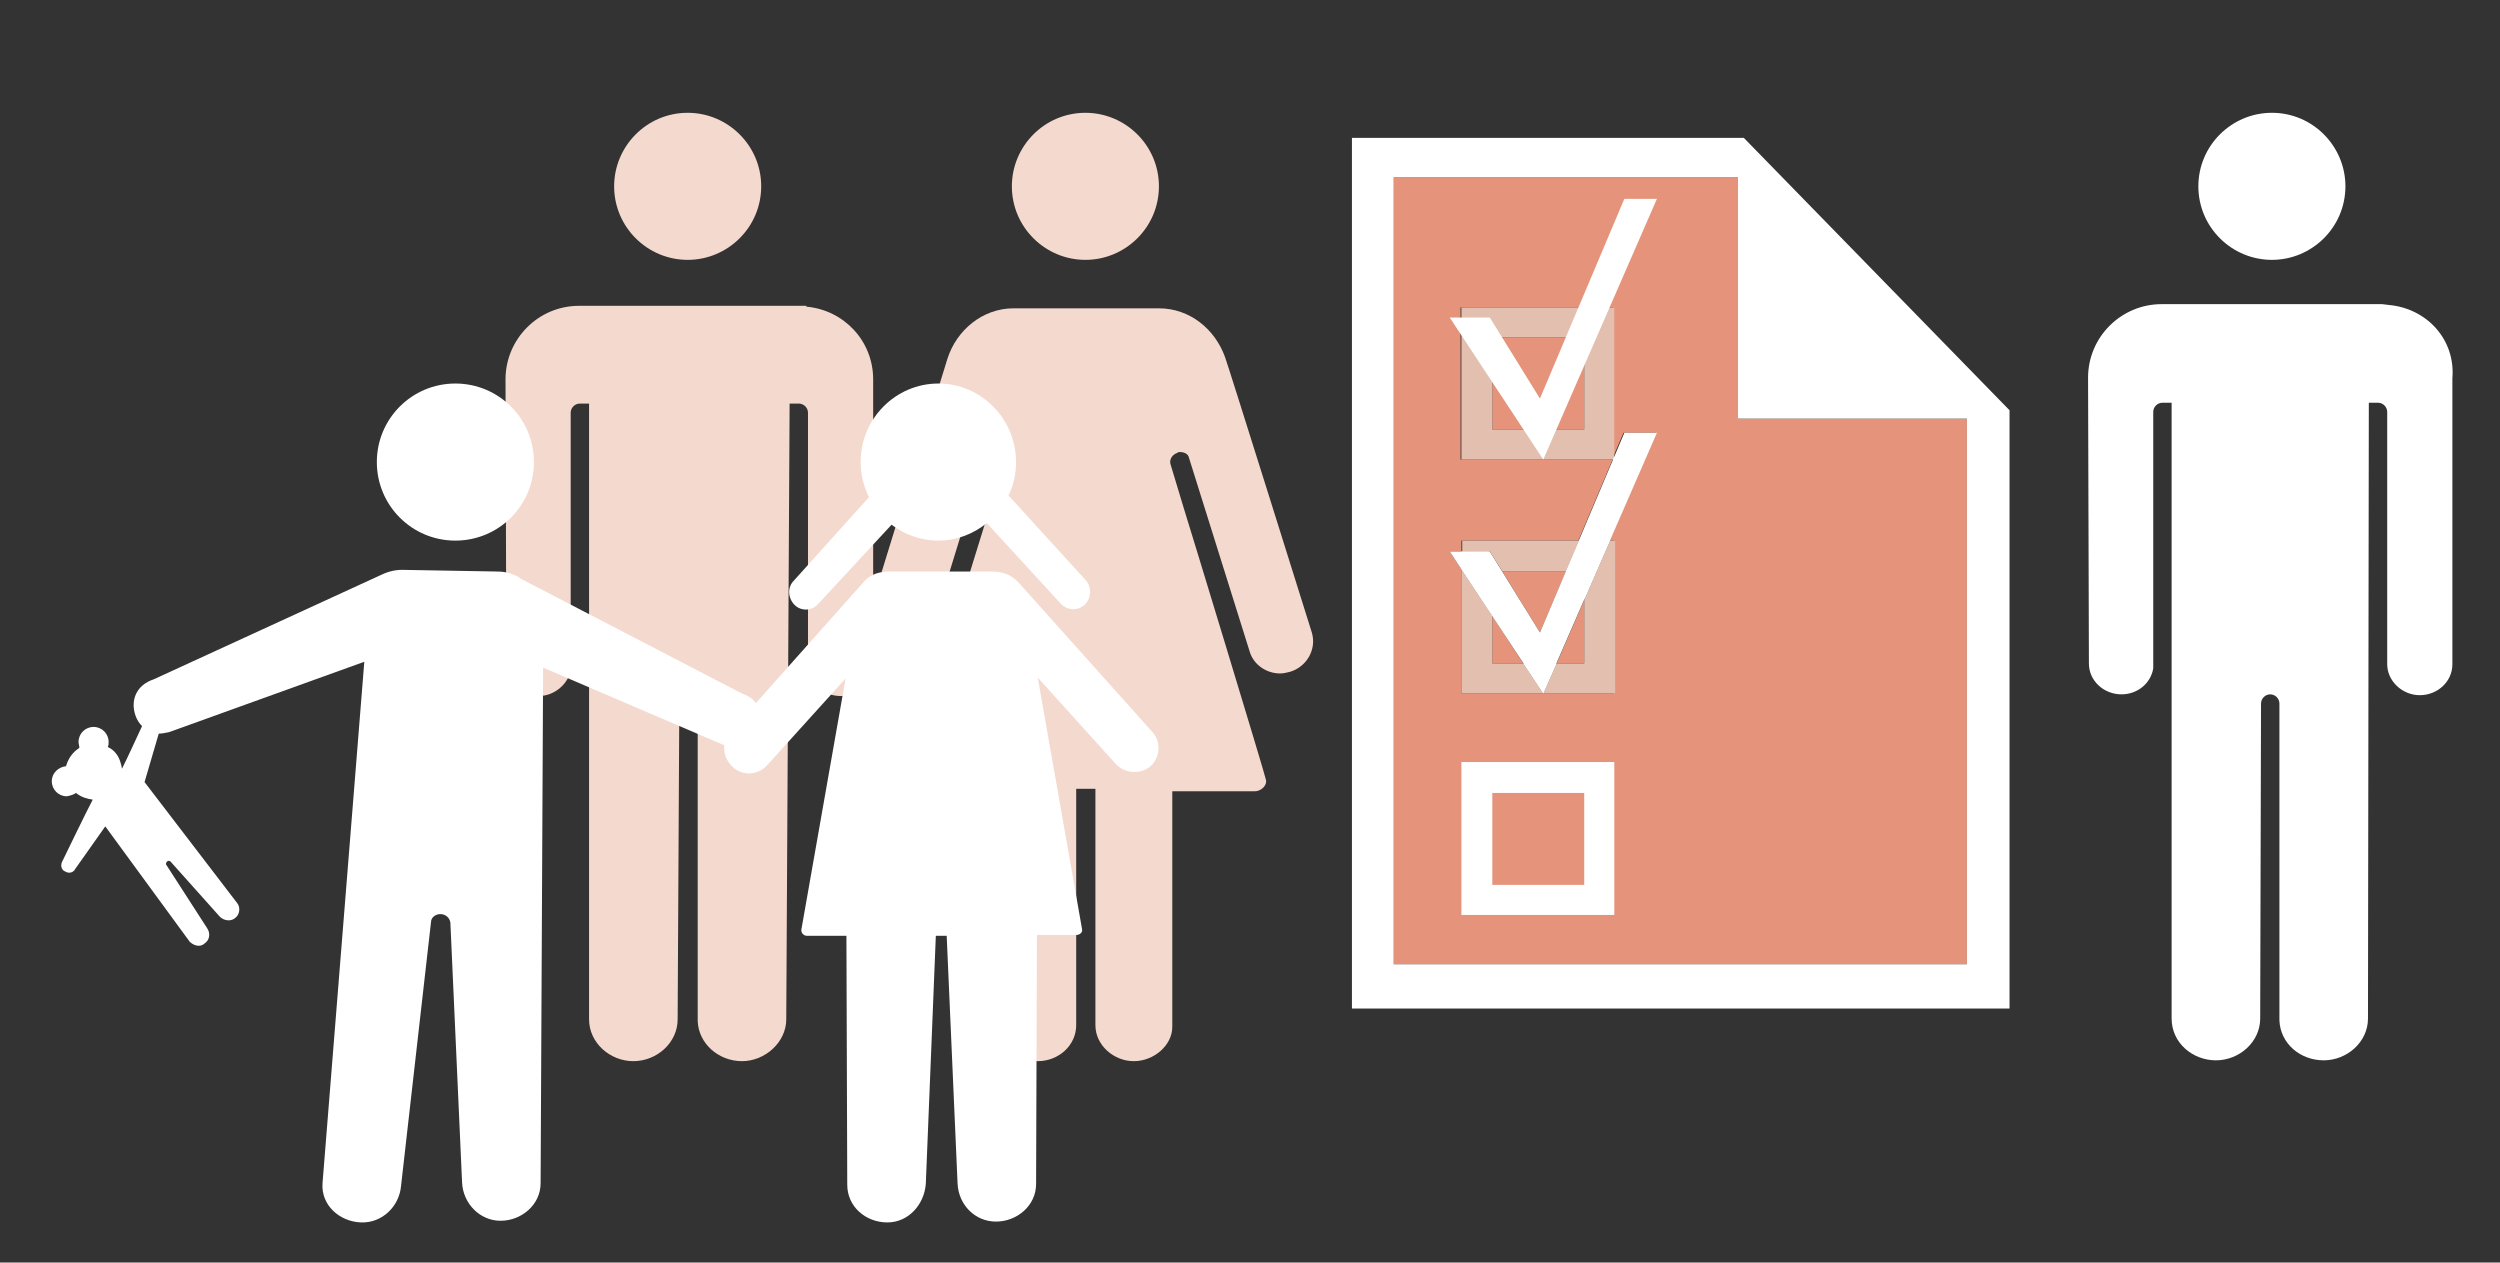 <?xml version="1.0" encoding="utf-8"?>
<!-- Generator: Adobe Illustrator 25.2.1, SVG Export Plug-In . SVG Version: 6.00 Build 0)  -->
<svg version="1.1" id="Laag_1" xmlns="http://www.w3.org/2000/svg" xmlns:xlink="http://www.w3.org/1999/xlink" x="0px" y="0px"
	 viewBox="0 0 299.2 151.1" style="enable-background:new 0 0 299.2 151.1;" xml:space="preserve">
<rect x="0" y="0" width="299.2" height="151.1" fill="#333333" stroke="none"/>
<style type="text/css">
	.st0{fill:#E5937A;}
	.st1{fill:#FFFFFF;}
	.st2{fill:#E2BFAF;}
	.st3{fill:#F4D9CE;}
	.st4{fill:#F1F8FD;}
</style>
<path class="st0" d="M235.4,115.4h-68.6V21.2H208v28.9h27.4V115.4 M174.9,68.1V83h18.3V64.7h-0.6l5.6-12.9h-3.9l-1.2,2.8V36.8h-18.3
	V55H193l-4.1,9.7h-14V66l-1.4,0L174.9,68.1 M189.6,79.4h-3.3l3.3-7.6V79.4 M182.3,79.4h-3.7v-5.7L182.3,79.4 M184.3,75.7l-4.5-7.3
	h7.6L184.3,75.7 M189.6,51.4h-11v-11h11V51.4"/>
<path class="st1" d="M166.8,21.2H208v28.9h27.4v65.3h-68.6V21.2 M161.8,16.5v104.2h78.7V49.1l-31.8-32.6l0,0H161.8"/>
<polyline class="st1" points="173.5,66 184.7,83 198.3,51.8 194.4,51.8 184.3,75.7 178.3,66 173.5,66 "/>
<path class="st1" d="M174.9,91.2v18.3h18.3V91.2H174.9L174.9,91.2z M189.6,105.9h-11v-11h11V105.9L189.6,105.9z"/>
<path class="st2" d="M193.2,83h-18.3V68.1l3.7,5.6v5.7h3.7l2.4,3.6l1.6-3.6h3.3v-7.6l3.1-7.1h0.6V83 M187.4,68.4h-7.6l-1.5-2.4
	l-3.3,0v-1.3h14L187.4,68.4"/>
<path class="st1" d="M184.7,83l-2.4-3.6h4L184.7,83 M178.6,73.7l-3.7-5.6V66l3.3,0l1.5,2.4h-1.2V73.7 M189.6,71.8v-3.4h-2.2l1.6-3.7
	h3.7L189.6,71.8"/>
<path class="st2" d="M193,55h-18.1V36.8h18.3v17.9L193,55 M178.6,40.4v11h11v-11H178.6"/>
<polyline class="st1" points="193.2,55 193,55 193.2,54.6 193.2,55 "/>
<polygon class="st1" points="173.5,38 184.7,55 198.3,23.8 194.4,23.8 184.3,47.7 178.3,38 173.5,38 "/>
<path class="st3" d="M129.9,31.1c-4.8,0-8.8-3.9-8.8-8.8c0-4.8,3.9-8.8,8.8-8.8c4.8,0,8.8,3.9,8.8,8.8
	C138.7,27.2,134.7,31.1,129.9,31.1"/>
<path class="st3" d="M135.7,127c-2.4,0-4.6-1.9-4.6-4.3l0-28.3l-2.3,0l0,28.3c0,2.4-2.1,4.3-4.6,4.3c-2.4,0-4.6-1.9-4.6-4.3l0-28.3
	l-9.9,0c-0.6,0-1.3-0.5-1.3-1.1l11.7-37.8c0.2-0.6-0.2-1.2-0.8-1.4c-0.1,0-0.2-0.1-0.3-0.1c-0.4,0-0.8,0.2-1,0.6v0h-0.1L110.7,78
	c-0.5,1.6-2,2.6-3.6,2.6c-0.4,0-0.8-0.1-1.2-0.2c-0.6-0.2-1.2-0.5-1.6-0.9c0,0,0,0,0,0c0,0,0-3,0-7.1l9.1-29.5c1.1-3.4,4.2-6,7.9-6
	l17.4,0c3.7,0,6.7,2.5,7.9,5.8c0.1,0.1,10.4,33,10.4,33c0.6,2-0.6,4.1-2.6,4.7c-0.4,0.1-0.8,0.2-1.2,0.2c-1.6,0-3.1-1-3.6-2.5
	l-7.3-23.3c-0.1-0.5-0.6-0.7-1.1-0.7c-0.1,0-0.2,0-0.3,0.1c-0.6,0.2-1,0.8-0.8,1.4l1.6,5.3v0c0.3,0.9,9.8,32.1,9.8,32.4
	c0.2,0.7-0.6,1.4-1.3,1.4l-9.9,0l0,28.2C140.3,125.1,138.1,127,135.7,127"/>
<path class="st3" d="M82.3,31.1c-4.8,0-8.8-3.9-8.8-8.8c0-4.8,3.9-8.8,8.8-8.8c4.8,0,8.8,3.9,8.8,8.8C91.1,27.2,87.1,31.1,82.3,31.1
	"/>
<path class="st3" d="M88.8,127c-2.8,0-5.2-2.1-5.3-4.8l0-37.9c0-0.6-0.5-1.1-1.1-1.1c-0.6,0-1.1,0.5-1.1,1.1L81.1,122
	c0,2.8-2.5,5-5.3,5c-2.8,0-5.3-2.2-5.3-5l0-73.7c0,0-0.5,0-1.1,0c-0.6,0-1.1,0.5-1.1,1.1l0,30.8c-0.3,1.7-2,3.1-3.8,3.1
	c-2.1,0-3.9-1.6-3.9-3.7c0,0-0.1-33.9-0.1-34.2c0-4.8,3.9-8.8,8.8-8.8h26.4h0.8v0.1c4.5,0.4,8,4.1,8,8.7c0,0.1,0,17.1,0,27.1l-1,3.4
	c-0.4,1.4,0.1,2.8,1,3.7c0,2.1-1.8,3.7-3.9,3.7c-2.1,0-3.9-1.6-3.9-3.7l0-30.2c0-0.6-0.5-1.1-1.1-1.1c-0.6,0-1.1,0-1.1,0L94.1,122
	C94.1,124.7,91.6,127,88.8,127"/>
<path class="st4" d="M104.3,79.5c-1-0.9-1.5-2.3-1-3.7l1-3.4C104.3,76.5,104.3,79.5,104.3,79.5C104.3,79.5,104.3,79.5,104.3,79.5"/>
<path class="st1" d="M271.9,31.1c4.8,0,8.8-3.9,8.8-8.8c0-4.8-3.9-8.8-8.8-8.8c-4.8,0-8.8,3.9-8.8,8.8
	C263.1,27.2,267.1,31.1,271.9,31.1L271.9,31.1z"/>
<path class="st1" d="M285.9,36.5L285.9,36.5l-0.8-0.1h-26.4c-4.8,0-8.8,3.9-8.8,8.8c0,0.3,0.1,34.2,0.1,34.2c0,2.1,1.8,3.7,3.9,3.7
	c1.9,0,3.5-1.3,3.8-3.1V49.3c0-0.6,0.5-1.1,1.1-1.1c0.6,0,1.1,0,1.1,0l0,73.7c0,2.9,2.5,5,5.3,5c2.8,0,5.3-2.2,5.3-5l0.1-37.7
	c0-0.6,0.5-1.1,1.1-1.1c0.6,0,1.1,0.5,1.1,1.1l0,37.9c0.1,2.8,2.5,4.8,5.3,4.8c2.8,0,5.3-2.2,5.3-5l0.1-73.7c0,0,0.5,0,1.1,0
	c0.6,0,1.1,0.5,1.1,1.1l0,30.2c0,2,1.8,3.7,3.9,3.7s3.9-1.6,3.9-3.7c0,0,0-34.1,0-34.2C293.9,40.6,290.4,36.9,285.9,36.5L285.9,36.5
	z"/>
<path class="st1" d="M63.9,55.3c0-5.2-4.2-9.4-9.4-9.4c-5.2,0-9.4,4.2-9.4,9.4s4.2,9.4,9.4,9.4C59.7,64.7,63.9,60.5,63.9,55.3
	L63.9,55.3z M9.1,94.9c0.6,0.5,1.3,0.7,2,0.8c-0.6,1.1-3.6,7.3-3.6,7.3c-0.3,0.5-0.2,1.1,0.3,1.3c0.5,0.3,1,0.1,1.2-0.3l3.6-5.1
	l10.1,13.8c0.5,0.5,1.3,0.7,1.8,0.2c0.6-0.4,0.7-1.2,0.3-1.8l0,0l-4.9-7.6c-0.1-0.1,0-0.3,0.1-0.4c0.1-0.1,0.3-0.1,0.4,0l5.9,6.6
	c0.5,0.5,1.3,0.6,1.8,0.2c0.6-0.4,0.7-1.3,0.3-1.8L17.3,93.6l1.7-5.8c0.4,0,0.9-0.1,1.3-0.2l23.3-8.4l-5,62.4
	c-0.2,2.6,2,4.6,4.6,4.7c2.5,0.1,4.6-1.9,4.8-4.4l3.6-31.7c0.1-0.5,0.6-0.8,1.1-0.8c0.6,0,1.1,0.4,1.2,1l1.4,31.1
	c0.1,2.5,2.1,4.6,4.6,4.6c2.5,0,4.8-1.9,4.8-4.5L65,79.9l21.7,9.3c1.5,0.6,3.4,0.2,4.1-1.8c0.7-1.8,0.1-3.7-2-4.4L62.4,69.3
	c-0.8-0.6-1.8-0.9-2.9-0.9c-0.1,0-11.1-0.2-11.4-0.2c-1,0-1.9,0.3-2.7,0.7l-27,12.4c-2.1,0.7-2.8,2.5-2.2,4.3c0.2,0.6,0.5,1,0.8,1.3
	c-0.6,1.3-1.7,3.7-2.4,5.1c-0.1-0.6-0.3-1.3-0.7-1.8c-0.3-0.4-0.6-0.6-1-0.8C13,89.2,13,89,13,88.8c0-1-0.8-1.8-1.8-1.8
	c-1,0-1.8,0.8-1.8,1.8c0,0.2,0.1,0.5,0.1,0.7c-0.1,0.1-0.3,0.2-0.4,0.3c-0.6,0.5-1,1.2-1.2,1.9c-0.9,0.1-1.7,0.8-1.7,1.8
	c0,1,0.8,1.8,1.8,1.8C8.5,95.2,8.8,95.1,9.1,94.9L9.1,94.9z"/>
<path class="st1" d="M138,87.7L138,87.7l-16.2-18.1c-0.8-0.8-1.8-1.2-3.1-1.2h-12.1c-1.2,0-2.2,0.2-3.1,1.1L87.3,87.7
	c-1,1.2-0.8,3,0.4,4.1c1.2,1.1,3,1,4.1-0.2l9.4-10.4l-5.3,30.1c0,0.4,0.3,0.7,0.7,0.7l4.7,0l0.1,29.8c0,2.6,2.2,4.5,4.8,4.5
	c2.5,0,4.4-2.1,4.6-4.6L112,112h1.3l1.3,29.6c0.1,2.6,2.1,4.6,4.6,4.6c2.5,0,4.8-1.9,4.8-4.5l0.1-29.8l4.7,0c0.4,0,0.8-0.3,0.7-0.7
	l-5.3-30.1l9.4,10.4c1.1,1.1,2.9,1.2,4.1,0.2C138.8,90.7,139,88.9,138,87.7L138,87.7z M95.1,72.4c0.8,0.8,2.1,0.7,2.8-0.1l8.8-9.5
	c1.6,1.2,3.5,1.9,5.6,1.9c2.2,0,4.2-0.8,5.8-2.1l8.9,9.7c0.8,0.8,2,0.8,2.8,0.1c0.8-0.8,0.9-2,0.2-2.9v0l-9.3-10.2
	c0.6-1.2,0.9-2.6,0.9-4c0-5.2-4.2-9.4-9.3-9.4c-5.1,0-9.3,4.2-9.3,9.4c0,1.5,0.4,3,1,4.2L95,69.5l0,0C94.2,70.3,94.3,71.6,95.1,72.4
	L95.1,72.4z"/>
</svg>

